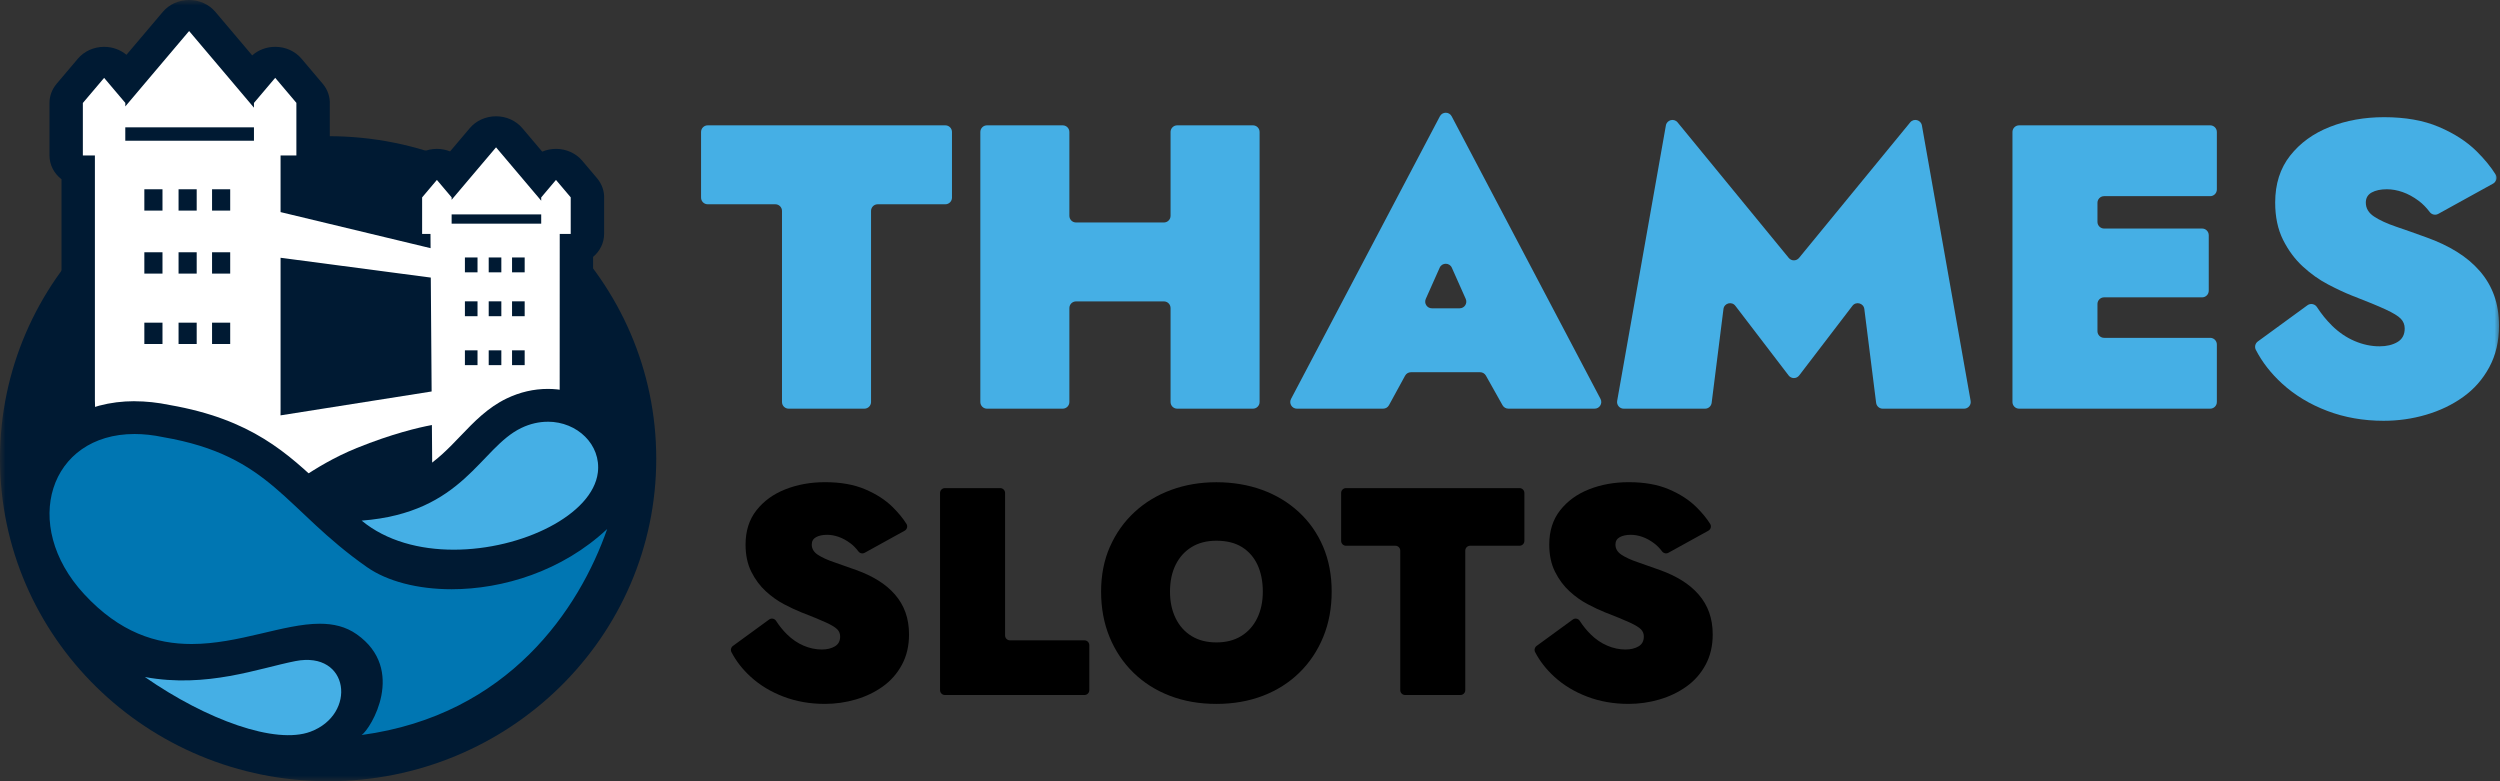 <?xml version="1.0" encoding="UTF-8"?> <svg xmlns="http://www.w3.org/2000/svg" width="224" height="70" viewBox="0 0 224 70" fill="none"><rect x="0" y="0" width="224" height="70" fill="#333333" stroke="none"/><g clip-path="url(#clip0_2846_42)"><mask id="mask0_2846_42" style="mask-type:luminance" maskUnits="userSpaceOnUse" x="0" y="0" width="224" height="70"><path d="M224 0H0V70H224V0Z" fill="white"></path></mask><g mask="url(#mask0_2846_42)"><path d="M70.509 56.832C70.968 57.283 71.466 57.623 72.005 57.852C72.544 58.082 73.087 58.196 73.635 58.196C74.094 58.196 74.483 58.103 74.8 57.918C75.118 57.733 75.277 57.438 75.277 57.03C75.277 56.783 75.193 56.571 75.025 56.394C74.857 56.217 74.526 56.014 74.032 55.785C73.538 55.556 72.787 55.246 71.78 54.858C71.338 54.682 70.83 54.444 70.257 54.143C69.683 53.843 69.136 53.454 68.615 52.977C68.095 52.5 67.662 51.917 67.318 51.228C66.973 50.54 66.802 49.727 66.802 48.791C66.802 47.573 67.128 46.549 67.781 45.719C68.434 44.89 69.299 44.263 70.376 43.84C71.453 43.416 72.636 43.203 73.925 43.203C75.32 43.203 76.517 43.415 77.513 43.84C78.511 44.263 79.331 44.792 79.977 45.429C80.488 45.934 80.902 46.437 81.22 46.942C81.352 47.153 81.274 47.431 81.058 47.551L77.472 49.531C77.28 49.636 77.044 49.581 76.912 49.406C76.689 49.109 76.448 48.865 76.19 48.674C75.845 48.419 75.496 48.227 75.144 48.104C74.79 47.98 74.446 47.919 74.111 47.919C73.704 47.919 73.374 47.99 73.118 48.13C72.861 48.272 72.733 48.492 72.733 48.793C72.733 49.163 72.914 49.468 73.277 49.707C73.638 49.945 74.12 50.166 74.721 50.37C75.322 50.574 75.983 50.807 76.707 51.071C77.448 51.335 78.111 51.65 78.693 52.012C79.276 52.373 79.775 52.793 80.19 53.27C80.604 53.748 80.919 54.281 81.131 54.872C81.342 55.464 81.449 56.122 81.449 56.846C81.449 57.87 81.237 58.775 80.812 59.561C80.389 60.347 79.819 60.996 79.104 61.507C78.389 62.02 77.581 62.408 76.681 62.672C75.78 62.938 74.854 63.069 73.901 63.069C72.577 63.069 71.344 62.853 70.206 62.42C69.068 61.988 68.082 61.392 67.253 60.633C66.524 59.966 65.953 59.232 65.537 58.429C65.438 58.238 65.494 58.003 65.668 57.876L68.912 55.51C69.116 55.362 69.398 55.417 69.536 55.629C69.829 56.081 70.154 56.483 70.512 56.834L70.509 56.832Z" fill="black"></path><path d="M90.055 44.17V56.939C90.055 57.179 90.249 57.374 90.49 57.374H97.167C97.408 57.374 97.603 57.569 97.603 57.81V61.838C97.603 62.079 97.408 62.273 97.167 62.273H84.664C84.423 62.273 84.228 62.079 84.228 61.838V44.17C84.228 43.929 84.423 43.734 84.664 43.734H89.619C89.86 43.734 90.055 43.929 90.055 44.17Z" fill="black"></path><path d="M99.455 48.98C99.985 47.78 100.718 46.747 101.654 45.882C102.59 45.017 103.683 44.355 104.937 43.896C106.191 43.437 107.541 43.207 108.99 43.207C110.439 43.207 111.841 43.437 113.096 43.896C114.35 44.355 115.443 45.017 116.379 45.882C117.315 46.747 118.038 47.78 118.551 48.98C119.062 50.182 119.318 51.523 119.318 53.006C119.318 54.488 119.067 55.844 118.562 57.071C118.059 58.299 117.349 59.361 116.432 60.262C115.513 61.162 114.422 61.856 113.16 62.341C111.898 62.826 110.507 63.07 108.989 63.07C107.47 63.07 106.08 62.827 104.817 62.341C103.555 61.856 102.464 61.162 101.545 60.262C100.626 59.361 99.915 58.297 99.413 57.071C98.91 55.844 98.658 54.488 98.658 53.006C98.658 51.523 98.922 50.181 99.452 48.98H99.455ZM105.336 55.389C105.671 56.078 106.148 56.612 106.766 56.99C107.384 57.37 108.125 57.56 108.99 57.56C109.855 57.56 110.596 57.37 111.214 56.99C111.832 56.611 112.309 56.076 112.645 55.389C112.98 54.7 113.148 53.906 113.148 53.006C113.148 52.105 112.989 51.288 112.671 50.608C112.353 49.929 111.889 49.399 111.281 49.019C110.672 48.639 109.908 48.449 108.99 48.449C108.125 48.449 107.384 48.639 106.766 49.019C106.148 49.399 105.671 49.929 105.336 50.608C105.001 51.288 104.832 52.088 104.832 53.006C104.832 53.923 105.001 54.7 105.336 55.389Z" fill="black"></path><path d="M120.6 43.734H136.149C136.39 43.734 136.585 43.929 136.585 44.17V48.464C136.585 48.705 136.39 48.899 136.149 48.899H131.724C131.483 48.899 131.289 49.094 131.289 49.335V61.838C131.289 62.079 131.094 62.273 130.853 62.273H125.898C125.657 62.273 125.463 62.079 125.463 61.838V49.335C125.463 49.094 125.268 48.899 125.027 48.899H120.602C120.361 48.899 120.166 48.705 120.166 48.464V44.17C120.166 43.929 120.361 43.734 120.602 43.734H120.6Z" fill="black"></path><path d="M142.517 56.832C142.976 57.283 143.475 57.623 144.014 57.851C144.553 58.082 145.095 58.196 145.643 58.196C146.102 58.196 146.491 58.103 146.809 57.918C147.128 57.733 147.287 57.438 147.287 57.03C147.287 56.783 147.203 56.571 147.035 56.393C146.867 56.217 146.536 56.013 146.042 55.785C145.548 55.556 144.797 55.246 143.791 54.858C143.35 54.682 142.842 54.444 142.269 54.143C141.694 53.843 141.147 53.454 140.627 52.977C140.106 52.5 139.674 51.917 139.329 51.228C138.985 50.54 138.813 49.727 138.813 48.791C138.813 47.572 139.139 46.548 139.793 45.719C140.446 44.89 141.311 44.263 142.387 43.839C143.464 43.416 144.647 43.203 145.937 43.203C147.331 43.203 148.527 43.415 149.525 43.839C150.523 44.263 151.343 44.792 151.988 45.429C152.5 45.934 152.913 46.437 153.232 46.942C153.363 47.152 153.286 47.431 153.069 47.551L149.483 49.531C149.292 49.636 149.055 49.58 148.924 49.406C148.7 49.109 148.459 48.865 148.201 48.674C147.857 48.419 147.508 48.227 147.155 48.104C146.802 47.98 146.457 47.919 146.122 47.919C145.716 47.919 145.385 47.99 145.129 48.13C144.873 48.272 144.744 48.492 144.744 48.793C144.744 49.163 144.925 49.468 145.287 49.707C145.648 49.945 146.13 50.166 146.731 50.37C147.33 50.574 147.993 50.807 148.717 51.071C149.458 51.335 150.121 51.65 150.703 52.011C151.286 52.373 151.784 52.793 152.2 53.27C152.614 53.748 152.929 54.281 153.14 54.872C153.352 55.464 153.459 56.121 153.459 56.846C153.459 57.87 153.247 58.775 152.822 59.561C152.399 60.347 151.829 60.996 151.114 61.507C150.399 62.02 149.591 62.408 148.691 62.672C147.79 62.938 146.864 63.069 145.911 63.069C144.587 63.069 143.354 62.853 142.216 62.42C141.078 61.988 140.092 61.392 139.263 60.633C138.534 59.966 137.962 59.232 137.547 58.429C137.448 58.238 137.504 58.003 137.678 57.876L140.922 55.51C141.126 55.362 141.408 55.417 141.546 55.629C141.839 56.081 142.165 56.483 142.522 56.834L142.517 56.832Z" fill="black"></path><path d="M63.409 11.23H84.701C85.031 11.23 85.297 11.497 85.297 11.827V17.707C85.297 18.037 85.031 18.303 84.701 18.303H78.641C78.311 18.303 78.045 18.57 78.045 18.899V36.02C78.045 36.35 77.778 36.617 77.448 36.617H70.663C70.333 36.617 70.067 36.35 70.067 36.02V18.899C70.067 18.57 69.8 18.303 69.47 18.303H63.411C63.081 18.303 62.815 18.037 62.815 17.707V11.827C62.815 11.497 63.081 11.23 63.411 11.23H63.409Z" fill="#45AFE5"></path><path d="M104.882 11.827V19.337C104.882 19.667 104.616 19.934 104.286 19.934H96.412C96.082 19.934 95.816 19.667 95.816 19.337V11.827C95.816 11.497 95.549 11.23 95.219 11.23H88.434C88.104 11.23 87.838 11.497 87.838 11.827V36.02C87.838 36.35 88.104 36.617 88.434 36.617H95.219C95.549 36.617 95.816 36.35 95.816 36.02V27.603C95.816 27.273 96.082 27.006 96.412 27.006H104.286C104.616 27.006 104.882 27.273 104.882 27.603V36.02C104.882 36.35 105.149 36.617 105.479 36.617H112.264C112.593 36.617 112.86 36.35 112.86 36.02V11.827C112.86 11.497 112.593 11.23 112.264 11.23H105.479C105.149 11.23 104.882 11.497 104.882 11.827Z" fill="#45AFE5"></path><path d="M135.15 36.617H142.878C143.326 36.617 143.614 36.139 143.407 35.743L130.069 10.42C129.845 9.995 129.238 9.995 129.014 10.42L115.677 35.743C115.467 36.141 115.755 36.617 116.205 36.617H123.929C124.147 36.617 124.348 36.498 124.452 36.306L125.896 33.662C126 33.472 126.201 33.351 126.419 33.351H132.618C132.834 33.351 133.032 33.468 133.138 33.656L134.627 36.31C134.733 36.498 134.932 36.615 135.147 36.615L135.15 36.617ZM130.788 27.624H128.295C127.863 27.624 127.574 27.18 127.749 26.784L128.995 23.986C129.204 23.514 129.875 23.514 130.084 23.986L131.33 26.784C131.505 27.18 131.218 27.624 130.784 27.624H130.788Z" fill="#45AFE5"></path><path d="M152.772 36.618H145.486C145.116 36.618 144.834 36.283 144.898 35.918L149.263 11.24C149.352 10.739 149.989 10.571 150.312 10.965L160.272 23.109C160.511 23.401 160.955 23.401 161.194 23.109L171.153 10.965C171.477 10.571 172.114 10.736 172.202 11.24L176.568 35.918C176.633 36.283 176.352 36.618 175.98 36.618H168.694C168.393 36.618 168.14 36.394 168.101 36.095L167.044 27.688C166.976 27.159 166.302 26.977 165.978 27.401L161.207 33.64C160.968 33.953 160.498 33.953 160.259 33.64L155.488 27.401C155.164 26.977 154.489 27.159 154.422 27.688L153.364 36.095C153.326 36.394 153.072 36.618 152.772 36.618Z" fill="#45AFE5"></path><path d="M198.63 16.981V11.827C198.63 11.497 198.363 11.23 198.033 11.23H180.912C180.583 11.23 180.316 11.497 180.316 11.827V36.02C180.316 36.35 180.583 36.617 180.912 36.617H198.033C198.363 36.617 198.63 36.35 198.63 36.02V30.866C198.63 30.536 198.363 30.27 198.033 30.27H188.529C188.199 30.27 187.932 30.003 187.932 29.673V27.239C187.932 26.909 188.199 26.642 188.529 26.642H197.308C197.638 26.642 197.904 26.376 197.904 26.046V21.074C197.904 20.744 197.638 20.477 197.308 20.477H188.529C188.199 20.477 187.932 20.211 187.932 19.881V18.172C187.932 17.842 188.199 17.576 188.529 17.576H198.033C198.363 17.576 198.63 17.309 198.63 16.979V16.981Z" fill="#45AFE5"></path><path d="M208.93 29.163C209.558 29.78 210.241 30.246 210.979 30.559C211.717 30.874 212.46 31.03 213.211 31.03C213.839 31.03 214.372 30.904 214.807 30.65C215.243 30.396 215.461 29.992 215.461 29.434C215.461 29.095 215.347 28.805 215.116 28.562C214.886 28.321 214.433 28.042 213.756 27.729C213.079 27.416 212.051 26.991 210.672 26.46C210.068 26.219 209.372 25.893 208.587 25.481C207.8 25.07 207.052 24.537 206.339 23.884C205.626 23.23 205.034 22.433 204.562 21.49C204.091 20.546 203.856 19.434 203.856 18.152C203.856 16.483 204.302 15.081 205.197 13.945C206.091 12.81 207.276 11.951 208.75 11.371C210.224 10.792 211.844 10.5 213.61 10.5C215.52 10.5 217.157 10.79 218.523 11.371C219.89 11.951 221.013 12.676 221.897 13.548C222.597 14.239 223.164 14.929 223.599 15.62C223.779 15.908 223.673 16.289 223.377 16.454L218.466 19.165C218.204 19.309 217.88 19.233 217.701 18.994C217.394 18.588 217.064 18.254 216.711 17.991C216.239 17.642 215.761 17.38 215.279 17.211C214.795 17.042 214.323 16.957 213.864 16.957C213.308 16.957 212.855 17.054 212.504 17.247C212.153 17.442 211.977 17.742 211.977 18.154C211.977 18.662 212.225 19.078 212.722 19.406C213.217 19.732 213.877 20.035 214.699 20.314C215.52 20.593 216.427 20.912 217.419 21.274C218.435 21.636 219.342 22.067 220.139 22.562C220.937 23.057 221.62 23.632 222.189 24.286C222.756 24.939 223.187 25.669 223.477 26.479C223.766 27.289 223.912 28.19 223.912 29.182C223.912 30.584 223.623 31.823 223.041 32.9C222.462 33.977 221.681 34.865 220.702 35.565C219.723 36.267 218.616 36.798 217.383 37.16C216.15 37.523 214.881 37.703 213.576 37.703C211.764 37.703 210.076 37.407 208.517 36.815C206.959 36.223 205.609 35.406 204.473 34.368C203.475 33.454 202.693 32.45 202.124 31.35C201.988 31.087 202.064 30.766 202.303 30.593L206.745 27.352C207.024 27.149 207.411 27.226 207.599 27.515C208.001 28.135 208.448 28.685 208.936 29.165L208.93 29.163Z" fill="#45AFE5"></path><path d="M29.4 69.999C45.637 69.999 58.8 57.061 58.8 41.1C58.8 25.14 45.637 12.201 29.4 12.201C13.163 12.201 0 25.14 0 41.1C0 57.061 13.163 69.999 29.4 69.999Z" fill="#001A33"></path><path d="M25.087 45.69C24.889 45.69 24.688 45.652 24.498 45.577C24.474 45.567 24.453 45.559 24.431 45.549H8.711C7.9 45.549 7.235 44.946 7.216 44.193C7.216 44.193 7.005 35.86 7.005 35.848V15.261C6.381 15.095 5.926 14.56 5.926 13.929V9.224C5.926 8.913 6.039 8.612 6.246 8.366L8.15 6.117C8.434 5.782 8.867 5.586 9.327 5.586C9.786 5.586 10.22 5.782 10.504 6.117L11.358 7.127L15.765 1.918C16.049 1.583 16.483 1.387 16.94 1.387C17.399 1.387 17.833 1.583 18.115 1.918L22.573 7.188L23.481 6.115C23.765 5.78 24.198 5.586 24.656 5.586C25.113 5.586 25.549 5.782 25.831 6.117L27.734 8.368C27.975 8.651 28.082 9.006 28.046 9.353V13.929C28.046 14.671 27.418 15.277 26.63 15.315V17.93L36.319 20.26V17.688C36.319 17.377 36.432 17.076 36.639 16.83L37.964 15.264C38.248 14.928 38.682 14.732 39.141 14.732C39.6 14.732 40.034 14.928 40.318 15.264L40.555 15.543L43.266 12.341C43.55 12.006 43.984 11.81 44.441 11.81C44.9 11.81 45.334 12.006 45.616 12.341L48.361 15.587L48.634 15.264C48.918 14.928 49.352 14.732 49.809 14.732C50.268 14.732 50.702 14.928 50.984 15.264L52.308 16.83C52.543 17.109 52.652 17.454 52.622 17.795V20.96C52.622 21.561 52.212 22.072 51.638 22.264L51.631 42.002C51.631 42.769 50.962 43.39 50.136 43.39H38.718C37.896 43.39 37.229 42.775 37.223 42.012L37.206 39.845C36.014 40.158 34.433 40.65 32.555 41.411C28.864 42.906 26.136 45.285 26.108 45.309C25.824 45.559 25.455 45.69 25.079 45.69H25.087ZM26.634 35.574L37.169 33.909L37.112 26.079L26.634 24.697V35.572V35.574Z" fill="white"></path><path d="M16.941 2.776L20.594 7.092L22.755 9.648V9.223L23.706 8.099L24.659 6.973L25.611 8.099L26.562 9.223H26.556V13.928H25.139V19.004L38.58 22.236L38.572 20.963H37.822V17.688L38.484 16.904L39.146 16.121L39.808 16.904L40.471 17.688H40.466V17.902L41.902 16.204L44.446 13.201L46.988 16.204L48.492 17.983V17.688L49.154 16.904L49.816 16.121L50.478 16.904L51.141 17.688H51.136V20.963H50.152L50.145 42.005H38.727L38.698 38.081C37.527 38.301 35.149 38.853 31.966 40.141C27.968 41.761 25.088 44.305 25.088 44.305V44.164H8.712L8.503 35.853V13.932H7.424V9.227L8.377 8.103L9.33 6.977L10.282 8.103L11.235 9.227H11.229V9.535L13.29 7.096L16.943 2.78M11.226 12.61H22.755V11.41H11.226V12.61ZM19 18.869H20.626V16.96H19V18.869ZM15.999 18.869H17.624V16.96H15.999V18.869ZM12.933 18.869H14.559V16.96H12.933V18.869ZM40.466 20.043H48.492V19.208H40.466V20.043ZM19 24.514H20.626V22.605H19V24.514ZM15.999 24.514H17.624V22.605H15.999V24.514ZM12.933 24.514H14.559V22.605H12.933V24.514ZM45.879 24.399H47.011V23.07H45.879V24.399ZM43.788 24.399H44.92V23.07H43.788V24.399ZM41.656 24.399H42.786V23.07H41.656V24.399ZM25.135 37.217L38.674 35.076L38.599 24.871L25.139 23.096V36.616L25.135 37.217ZM45.879 28.329H47.011V26.998H45.879V28.329ZM43.788 28.329H44.92V26.998H43.788V28.329ZM41.656 28.329H42.786V26.998H41.656V28.329ZM19 30.821H20.626V28.912H19V30.821ZM15.999 30.821H17.624V28.912H15.999V30.821ZM12.933 30.821H14.559V28.912H12.933V30.821ZM45.879 32.718H47.011V31.388H45.879V32.718ZM43.788 32.718H44.92V31.388H43.788V32.718ZM41.656 32.718H42.786V31.388H41.656V32.718ZM16.943 0C16.024 0 15.157 0.391 14.591 1.061L11.331 4.911C10.787 4.455 10.075 4.197 9.328 4.197C8.409 4.197 7.542 4.588 6.976 5.26L6.023 6.386L5.072 7.508C4.658 7.998 4.434 8.601 4.434 9.223V13.928C4.434 14.787 4.852 15.554 5.512 16.062V35.847C5.512 35.869 5.512 35.891 5.512 35.912L5.722 44.224C5.76 45.731 7.087 46.934 8.712 46.934H24.144C24.451 47.029 24.77 47.077 25.086 47.077C25.84 47.077 26.581 46.813 27.149 46.312C27.171 46.294 29.73 44.071 33.163 42.681C34.105 42.301 34.966 41.989 35.735 41.737V42.019C35.748 43.544 37.083 44.775 38.727 44.775H50.145C51.797 44.775 53.136 43.532 53.136 41.999L53.142 23.017C53.747 22.509 54.129 21.774 54.129 20.957V17.806C54.161 17.154 53.946 16.5 53.495 15.969L52.833 15.185L52.168 14.4C51.602 13.73 50.735 13.339 49.816 13.339C49.385 13.339 48.964 13.427 48.582 13.587L46.798 11.48C46.232 10.81 45.364 10.419 44.446 10.419C43.528 10.419 42.66 10.81 42.094 11.48L40.328 13.566C39.958 13.419 39.559 13.339 39.146 13.339C38.228 13.339 37.36 13.73 36.794 14.402L36.132 15.185L35.47 15.967C35.055 16.456 34.831 17.059 34.831 17.682V18.461L28.132 16.851V16.284C28.982 15.794 29.548 14.92 29.548 13.924V9.368C29.587 8.708 29.373 8.046 28.916 7.506L27.965 6.382L27.013 5.256C26.447 4.586 25.579 4.195 24.661 4.195C23.888 4.195 23.151 4.473 22.597 4.963L19.295 1.061C18.727 0.391 17.859 0 16.943 0ZM28.13 33.93V26.296L35.626 27.284L35.666 32.736L28.13 33.928V33.93Z" fill="#001A33"></path><path d="M40.656 50.723C36.965 50.723 33.78 49.704 31.443 47.775L28.643 45.463L32.287 45.184C37.869 44.755 40.253 42.263 42.357 40.064C43.508 38.861 44.596 37.723 46.061 37.022C47.035 36.556 48.052 36.318 49.084 36.318C50.871 36.318 52.553 37.045 53.698 38.313C54.757 39.485 55.238 40.978 55.05 42.513C54.772 44.801 52.959 46.931 49.944 48.508C47.253 49.914 43.867 50.723 40.654 50.723H40.656Z" fill="#45AFE5"></path><path d="M49.086 37.785C51.728 37.785 53.871 39.847 53.567 42.338C53.11 46.109 46.798 49.252 40.656 49.252C37.623 49.252 34.63 48.486 32.404 46.648C41.564 45.945 43 40.122 46.717 38.342C47.516 37.958 48.321 37.788 49.083 37.788M49.086 34.846C47.825 34.846 46.588 35.133 45.407 35.698C43.698 36.517 42.464 37.809 41.269 39.056C39.165 41.254 37.179 43.333 32.174 43.717L24.883 44.276L30.484 48.897C33.092 51.052 36.61 52.19 40.658 52.19C44.108 52.19 47.751 51.32 50.651 49.802C54.112 47.992 56.203 45.464 56.541 42.684C56.778 40.725 56.167 38.825 54.821 37.334C53.392 35.753 51.303 34.846 49.09 34.846H49.086Z" fill="#001A33"></path><path d="M32.403 67.327C31.794 67.327 31.234 66.959 31.01 66.388C30.768 65.775 30.971 65.08 31.501 64.685C31.821 64.364 32.915 62.64 32.787 60.826C32.706 59.688 32.153 58.772 31.091 58.027C30.444 57.571 29.67 57.357 28.656 57.357C27.312 57.357 25.706 57.735 24.007 58.136C21.942 58.623 19.6 59.173 17.163 59.173C13.015 59.173 9.503 57.55 6.423 54.212C3.088 50.598 2.05 46.065 3.71 42.382C5.111 39.274 8.23 37.42 12.051 37.42C12.968 37.42 13.931 37.525 14.914 37.731C21.833 38.932 24.734 41.676 28.094 44.853C29.717 46.388 31.396 47.975 33.752 49.624C35.301 50.707 37.745 51.329 40.462 51.329C45.286 51.329 49.989 49.508 53.369 46.336C53.655 46.067 54.027 45.928 54.403 45.928C54.681 45.928 54.96 46.004 55.208 46.159C55.789 46.525 56.041 47.232 55.817 47.875C54.023 53.019 48.169 65.212 32.605 67.314C32.537 67.323 32.469 67.329 32.4 67.329L32.403 67.327Z" fill="#0076B2"></path><path d="M12.055 38.887C12.858 38.887 13.719 38.977 14.629 39.17C24.318 40.844 25.478 45.633 32.886 50.818C34.694 52.082 37.417 52.796 40.463 52.796C45.052 52.796 50.373 51.179 54.404 47.397C51.909 54.551 45.582 64.078 32.404 65.856C33.226 65.298 36.443 59.989 31.961 56.831C30.979 56.139 29.868 55.886 28.655 55.886C25.399 55.886 21.402 57.703 17.162 57.703C14.018 57.703 10.739 56.703 7.53 53.224C1.801 47.013 4.443 38.887 12.052 38.887M12.055 35.947C7.622 35.947 3.993 38.129 2.346 41.785C1.423 43.832 1.205 46.165 1.72 48.529C2.235 50.898 3.478 53.203 5.317 55.198C8.696 58.862 12.572 60.642 17.166 60.642C19.779 60.642 22.212 60.069 24.359 59.563C25.97 59.183 27.49 58.826 28.659 58.826C29.55 58.826 29.962 59.036 30.223 59.221C31.066 59.815 31.233 60.38 31.286 60.806C31.421 61.907 30.776 63.213 30.447 63.639C29.503 64.443 29.159 65.755 29.62 66.921C30.071 68.063 31.188 68.798 32.406 68.798C32.54 68.798 32.677 68.79 32.814 68.771C39.4 67.882 45.024 65.172 49.533 60.718C53.808 56.493 56.081 51.662 57.236 48.353C57.683 47.07 57.181 45.654 56.019 44.924C55.523 44.613 54.964 44.46 54.408 44.46C53.658 44.46 52.915 44.737 52.343 45.274C49.283 48.145 44.845 49.86 40.468 49.86C38.092 49.86 35.907 49.325 34.625 48.428C32.359 46.841 30.72 45.293 29.135 43.794C25.752 40.594 22.554 37.57 15.205 36.289C14.131 36.065 13.071 35.952 12.057 35.952L12.055 35.947Z" fill="#001A33"></path><path d="M12.986 60.662C18.53 61.683 23.21 59.871 26.468 59.234C31.33 58.285 31.996 64.009 27.811 65.563C24.686 66.724 18.534 64.517 12.986 60.664V60.662Z" fill="#45AFE5"></path></g></g><defs><clipPath id="clip0_2846_42"><rect width="224" height="70" fill="white"></rect></clipPath></defs></svg> 